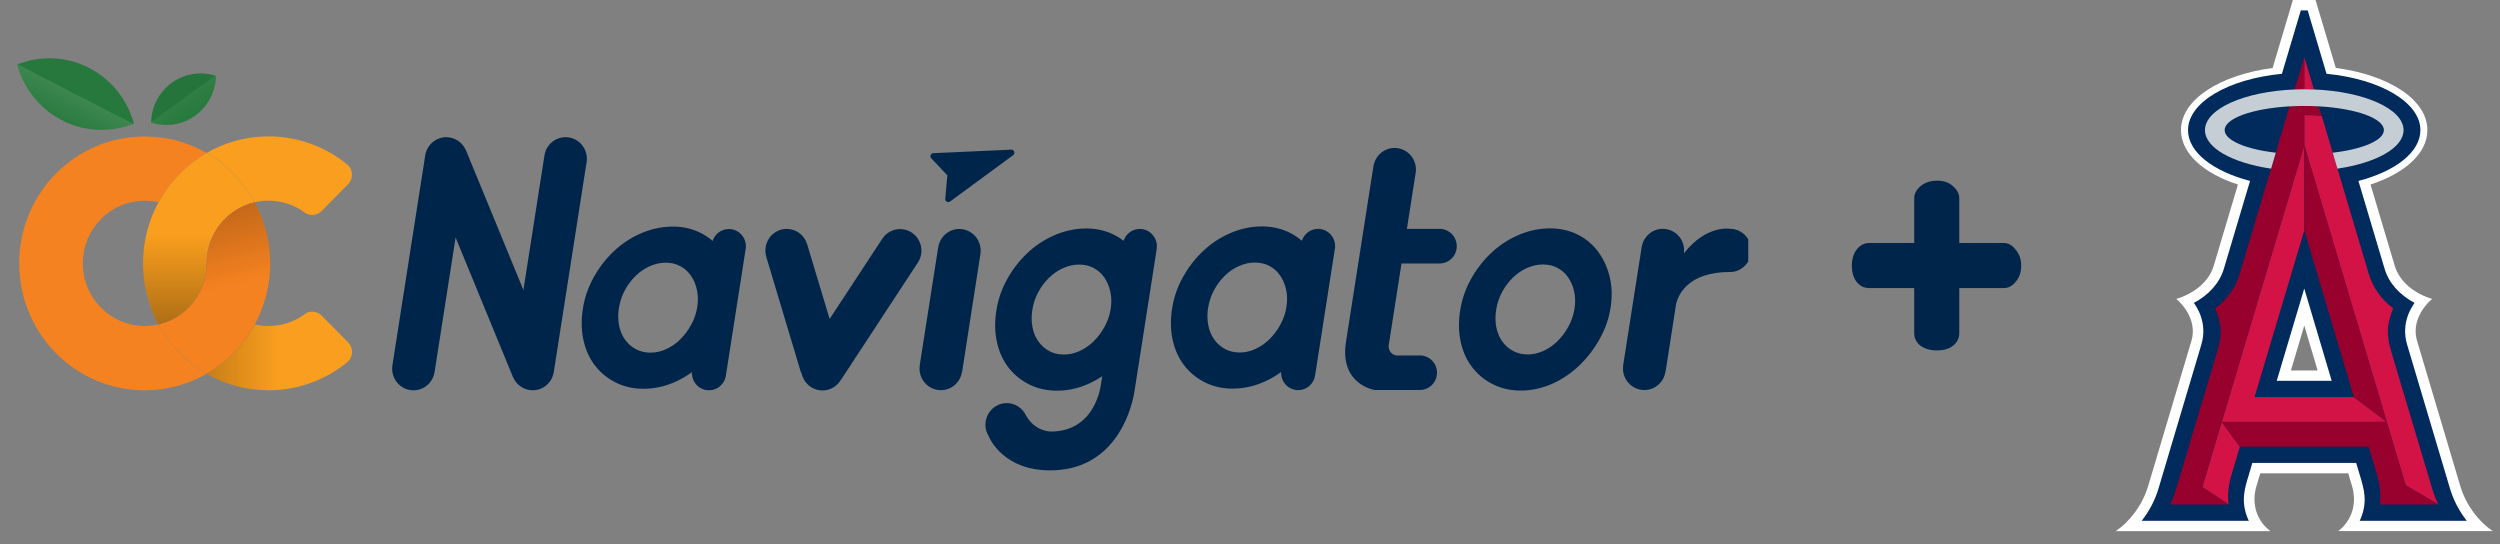 <svg width="193" height="42" viewBox="0 0 193 42" fill="none" xmlns="http://www.w3.org/2000/svg">
<rect x="0" y="0" width="193" height="42" fill="#808080" stroke="none"/>
<g clip-path="url(#clip0_1495_5546)">
<path d="M73.136 13.535L72.974 15.347C72.966 15.439 73.012 15.528 73.092 15.572C73.096 15.574 73.098 15.576 73.102 15.579C73.18 15.617 73.272 15.611 73.341 15.56L78.216 11.978C78.297 11.916 78.331 11.808 78.297 11.71C78.264 11.613 78.17 11.549 78.069 11.553L72.051 11.825C71.961 11.829 71.879 11.886 71.846 11.971C71.812 12.056 71.831 12.154 71.894 12.222L73.136 13.535ZM123.297 19.328C122.861 18.772 122.316 18.346 121.659 18.044C121.003 17.745 120.275 17.607 119.476 17.633C118.677 17.658 117.892 17.845 117.123 18.189C116.353 18.535 115.663 19.001 115.055 19.591C114.444 20.181 113.933 20.856 113.519 21.618C113.106 22.38 112.836 23.19 112.712 24.049C112.586 24.909 112.611 25.719 112.787 26.479C112.964 27.239 113.278 27.896 113.733 28.452C114.188 29.008 114.744 29.435 115.401 29.736C116.057 30.038 116.785 30.173 117.584 30.148C118.383 30.122 119.157 29.938 119.908 29.592C120.659 29.248 121.338 28.779 121.949 28.191C122.557 27.602 123.079 26.918 123.511 26.137C123.943 25.359 124.222 24.54 124.348 23.678C124.474 22.819 124.438 22.019 124.243 21.276C124.048 20.533 123.734 19.884 123.297 19.328ZM121.546 23.873C121.466 24.351 121.309 24.803 121.072 25.229C120.835 25.656 120.554 26.029 120.229 26.348C119.904 26.666 119.543 26.914 119.149 27.092C118.754 27.273 118.35 27.362 117.936 27.362C117.521 27.362 117.148 27.273 116.812 27.094C116.477 26.916 116.196 26.668 115.969 26.35C115.743 26.031 115.589 25.66 115.51 25.231C115.43 24.805 115.43 24.353 115.51 23.875C115.589 23.398 115.74 22.95 115.967 22.534C116.194 22.116 116.47 21.749 116.795 21.431C117.121 21.113 117.486 20.864 117.89 20.686C118.295 20.508 118.704 20.417 119.119 20.417C119.535 20.417 119.908 20.506 120.244 20.684C120.579 20.862 120.856 21.11 121.072 21.429C121.288 21.747 121.441 22.114 121.531 22.532C121.62 22.948 121.626 23.396 121.546 23.873ZM101.753 17.669C101.168 17.669 100.673 18.055 100.501 18.588C100.182 18.31 99.823 18.078 99.421 17.894C98.764 17.595 98.036 17.457 97.237 17.482C96.438 17.508 95.654 17.694 94.884 18.038C94.114 18.384 93.424 18.851 92.816 19.441C92.205 20.03 91.694 20.705 91.281 21.467C90.867 22.229 90.597 23.039 90.473 23.899C90.347 24.758 90.372 25.569 90.549 26.328C90.725 27.088 91.039 27.746 91.494 28.302C91.95 28.858 92.505 29.284 93.162 29.585C93.818 29.887 94.546 30.023 95.345 29.997C96.144 29.972 96.918 29.787 97.669 29.441C98.106 29.242 98.517 29 98.905 28.718C98.903 28.741 98.903 28.762 98.903 28.786C98.903 29.522 99.494 30.118 100.222 30.118C100.868 30.118 101.405 29.647 101.518 29.027L103.039 19.292C103.06 19.199 103.07 19.103 103.07 19.003C103.072 18.267 102.481 17.669 101.753 17.669ZM99.309 23.725C99.23 24.202 99.072 24.654 98.835 25.081C98.598 25.509 98.317 25.881 97.992 26.199C97.667 26.517 97.306 26.765 96.912 26.944C96.518 27.124 96.113 27.213 95.7 27.213C95.284 27.213 94.911 27.124 94.576 26.946C94.24 26.768 93.959 26.519 93.732 26.201C93.506 25.883 93.353 25.511 93.273 25.083C93.193 24.656 93.193 24.204 93.273 23.727C93.353 23.25 93.504 22.802 93.73 22.386C93.957 21.968 94.234 21.601 94.559 21.282C94.884 20.964 95.249 20.716 95.654 20.538C96.058 20.359 96.467 20.268 96.881 20.268C97.296 20.268 97.669 20.357 98.005 20.535C98.34 20.714 98.617 20.962 98.833 21.28C99.049 21.599 99.202 21.966 99.293 22.384C99.383 22.8 99.387 23.247 99.309 23.725ZM133.545 17.662C133.545 17.662 131.727 17.34 129.997 19.561C130.007 19.485 130.013 19.409 130.013 19.332C130.013 18.411 129.275 17.667 128.365 17.667C127.545 17.667 126.867 18.273 126.741 19.065H126.737L125.303 28.23H125.309C125.3 28.3 125.294 28.372 125.294 28.446C125.294 29.367 126.032 30.112 126.943 30.112C127.769 30.112 128.451 29.496 128.57 28.694L128.581 28.697L129.395 23.466C129.55 22.802 130.273 20.998 133.55 20.998C133.785 20.998 133.969 20.962 134.114 20.898C134.745 20.665 135.198 20.052 135.196 19.332C135.194 18.407 134.456 17.66 133.545 17.662ZM111.143 17.669C111.126 17.669 111.112 17.671 111.095 17.671H108.613L109.276 13.429C109.283 13.393 109.289 13.357 109.293 13.321L109.297 13.289C109.306 13.223 109.31 13.155 109.31 13.088C109.31 12.167 108.572 11.422 107.661 11.422C106.86 11.422 106.193 12.001 106.044 12.769H106.04L103.907 26.411C103.406 29.704 106.13 30.108 106.13 30.108H109.645V30.105C110.361 30.091 110.935 29.501 110.935 28.773C110.935 28.045 110.361 27.455 109.645 27.44H109.633C109.629 27.44 109.622 27.44 109.618 27.44C109.614 27.44 109.608 27.44 109.603 27.44H107.921C107.911 27.44 107.9 27.445 107.89 27.445C107.51 27.445 107.202 27.133 107.202 26.748C107.202 26.71 107.206 26.674 107.212 26.638L107.215 26.621C107.215 26.617 107.217 26.611 107.217 26.604L108.196 20.342H111.147V20.34C111.873 20.338 112.462 19.742 112.462 19.008C112.462 18.265 111.871 17.667 111.143 17.669ZM87.99 17.673C87.407 17.673 86.914 18.057 86.74 18.588C86.471 18.38 86.175 18.201 85.852 18.053C85.196 17.754 84.468 17.616 83.669 17.641C82.87 17.667 82.085 17.853 81.316 18.197C80.546 18.543 79.856 19.01 79.248 19.6C78.637 20.19 78.126 20.864 77.712 21.626C77.299 22.388 77.029 23.198 76.905 24.058C76.779 24.917 76.804 25.728 76.98 26.488C77.156 27.247 77.471 27.905 77.926 28.461C78.381 29.017 78.937 29.443 79.594 29.745C80.25 30.046 80.978 30.182 81.777 30.156C82.576 30.131 83.35 29.946 84.101 29.6C84.445 29.441 84.776 29.257 85.091 29.047L84.98 29.755C84.98 29.755 84.565 33.312 81.137 33.314C81.137 33.314 79.917 33.339 79.216 32.085C78.954 31.517 78.383 31.122 77.723 31.122C76.813 31.122 76.076 31.869 76.076 32.79C76.076 33.11 76.166 33.409 76.322 33.664C76.429 33.923 77.515 36.314 81.075 36.312C85.865 36.31 87.293 32.058 87.587 30.171L89.282 19.328L89.273 19.326C89.298 19.224 89.311 19.118 89.311 19.008C89.307 18.269 88.717 17.673 87.99 17.673ZM85.739 23.882C85.659 24.359 85.502 24.811 85.265 25.238C85.028 25.666 84.747 26.038 84.422 26.356C84.097 26.674 83.736 26.922 83.342 27.101C82.948 27.281 82.543 27.37 82.129 27.37C81.714 27.37 81.341 27.281 81.005 27.103C80.67 26.925 80.389 26.676 80.162 26.358C79.936 26.04 79.782 25.669 79.703 25.24C79.623 24.813 79.623 24.361 79.703 23.884C79.78 23.407 79.933 22.959 80.16 22.543C80.386 22.125 80.663 21.758 80.989 21.439C81.314 21.121 81.678 20.873 82.083 20.695C82.488 20.516 82.897 20.425 83.31 20.425C83.726 20.425 84.099 20.514 84.434 20.692C84.77 20.871 85.047 21.119 85.263 21.437C85.479 21.756 85.632 22.123 85.722 22.541C85.812 22.957 85.819 23.404 85.739 23.882ZM74.059 17.677C73.239 17.677 72.561 18.284 72.435 19.076H72.431L70.996 28.24H71.003C70.994 28.31 70.988 28.382 70.988 28.457C70.988 29.378 71.726 30.122 72.637 30.122C73.463 30.122 74.145 29.507 74.264 28.705L74.275 28.707L75.695 19.574H75.692C75.703 19.498 75.709 19.422 75.709 19.345C75.705 18.422 74.967 17.677 74.059 17.677ZM71.013 19.982C71.357 19.129 70.952 18.157 70.109 17.809C69.35 17.497 68.496 17.798 68.083 18.484L68.079 18.482L64.048 24.622L62.303 18.827H62.301C62.278 18.755 62.25 18.683 62.217 18.613C61.82 17.785 60.834 17.44 60.014 17.841C59.278 18.203 58.93 19.046 59.157 19.816L59.152 19.818L61.816 28.697L61.822 28.694C61.845 28.762 61.871 28.83 61.902 28.896C61.902 28.898 61.904 28.898 61.904 28.9C62.032 29.388 62.378 29.813 62.875 30.018C63.641 30.335 64.501 30.025 64.91 29.327L64.918 29.331L70.912 20.19H70.91C70.948 20.122 70.984 20.054 71.013 19.982ZM56.266 17.681C55.681 17.681 55.186 18.068 55.014 18.6C54.695 18.322 54.337 18.091 53.934 17.906C53.278 17.607 52.55 17.469 51.751 17.495C50.952 17.52 50.167 17.707 49.397 18.051C48.628 18.397 47.938 18.863 47.329 19.453C46.719 20.043 46.207 20.718 45.794 21.48C45.381 22.241 45.11 23.052 44.986 23.912C44.861 24.771 44.886 25.581 45.062 26.341C45.238 27.101 45.553 27.759 46.008 28.314C46.463 28.87 47.019 29.297 47.675 29.598C48.332 29.9 49.06 30.035 49.859 30.01C50.658 29.985 51.432 29.8 52.183 29.454C52.619 29.255 53.03 29.013 53.418 28.73C53.416 28.754 53.416 28.775 53.416 28.798C53.416 29.535 54.007 30.131 54.735 30.131C55.381 30.131 55.918 29.66 56.031 29.04L57.552 19.305C57.573 19.211 57.584 19.116 57.584 19.016C57.584 18.278 56.994 17.679 56.266 17.681ZM53.823 23.735C53.743 24.213 53.586 24.665 53.349 25.091C53.112 25.52 52.831 25.891 52.506 26.21C52.181 26.528 51.82 26.776 51.425 26.954C51.031 27.135 50.626 27.224 50.213 27.224C49.798 27.224 49.425 27.135 49.089 26.956C48.753 26.778 48.472 26.53 48.246 26.212C48.019 25.893 47.866 25.522 47.786 25.093C47.707 24.667 47.707 24.215 47.786 23.738C47.866 23.26 48.017 22.812 48.244 22.396C48.47 21.978 48.747 21.611 49.072 21.293C49.397 20.975 49.762 20.727 50.167 20.548C50.572 20.37 50.981 20.279 51.394 20.279C51.809 20.279 52.183 20.368 52.518 20.546C52.854 20.724 53.131 20.973 53.347 21.291C53.563 21.609 53.716 21.976 53.806 22.394C53.896 22.81 53.9 23.258 53.823 23.735ZM45.291 12.483C45.412 11.587 44.804 10.753 43.917 10.611C43.03 10.469 42.197 11.072 42.038 11.963C42.035 11.973 42.033 11.986 42.031 11.997C42.029 12.008 42.029 12.02 42.027 12.031L40.408 22.388L35.957 11.566L35.953 11.568C35.731 11.078 35.278 10.705 34.711 10.613C33.824 10.471 32.991 11.074 32.832 11.965C32.83 11.976 32.828 11.988 32.826 11.999C32.824 12.01 32.824 12.022 32.822 12.033L30.288 28.24H30.29C30.17 29.136 30.779 29.968 31.666 30.11C32.553 30.252 33.386 29.649 33.543 28.76L33.547 28.739C33.547 28.733 33.549 28.728 33.549 28.724C33.549 28.718 33.551 28.713 33.551 28.707L35.173 18.337L39.613 29.136L39.619 29.134C39.837 29.634 40.294 30.016 40.869 30.108C41.756 30.25 42.589 29.647 42.746 28.758L42.751 28.737C42.751 28.73 42.753 28.726 42.753 28.722C42.753 28.716 42.755 28.711 42.755 28.705L45.291 12.483Z" fill="#00254A"/>
<path d="M11.665 9.459C12.038 9.582 12.436 9.648 12.852 9.648C14.939 9.648 16.633 7.957 16.673 5.856C16.298 5.735 15.899 5.667 15.486 5.667C13.399 5.667 11.704 7.358 11.665 9.459Z" fill="#27793D"/>
<path d="M1.322 4.982C2.1 7.889 4.724 10.028 7.845 10.028C8.726 10.028 9.567 9.856 10.339 9.546C9.561 6.639 6.935 4.5 3.816 4.5C2.935 4.5 2.094 4.672 1.322 4.982Z" fill="#27793D"/>
<path d="M15.947 11.804C14.387 12.701 13.099 14.023 12.235 15.615C11.476 17.013 11.043 18.622 11.043 20.33C11.043 22.038 11.478 23.646 12.237 25.045C14.364 24.554 15.951 22.63 15.949 20.33C15.949 18.029 17.535 16.105 19.662 15.615C18.798 14.023 17.508 12.701 15.947 11.804Z" fill="#F99E1E"/>
<path d="M26.894 26.449L24.841 24.372L24.82 24.351C24.635 24.17 24.386 24.06 24.111 24.06C23.92 24.06 23.739 24.113 23.588 24.206C23.54 24.236 23.492 24.27 23.45 24.308C22.678 24.849 21.743 25.166 20.734 25.166C20.367 25.166 20.01 25.123 19.669 25.044C18.804 26.636 17.514 27.96 15.956 28.855C17.366 29.666 18.997 30.129 20.736 30.129C23.01 30.129 25.099 29.335 26.751 28.009C26.787 27.983 26.823 27.956 26.854 27.924C27.058 27.735 27.183 27.466 27.183 27.164C27.179 26.886 27.07 26.636 26.894 26.449Z" fill="#F99E1E"/>
<path d="M26.814 12.703C26.802 12.693 26.789 12.684 26.779 12.674C25.12 11.331 23.018 10.528 20.728 10.528C18.989 10.528 17.359 10.993 15.948 11.804C17.508 12.699 18.798 14.021 19.662 15.615C20.004 15.536 20.361 15.494 20.728 15.494C21.747 15.494 22.691 15.816 23.467 16.366C23.498 16.391 23.53 16.415 23.564 16.436C23.721 16.538 23.91 16.597 24.109 16.597C24.375 16.597 24.619 16.493 24.799 16.323L24.858 16.262L26.882 14.212C27.062 14.025 27.173 13.771 27.173 13.491C27.175 13.175 27.035 12.892 26.814 12.703Z" fill="#F99E1E"/>
<path d="M19.664 15.615C17.537 16.105 15.95 18.029 15.952 20.33C15.952 22.63 14.366 24.554 12.239 25.044C13.105 26.636 14.395 27.958 15.954 28.855C17.514 27.958 18.802 26.636 19.666 25.044C20.425 23.646 20.858 22.038 20.858 20.33C20.858 18.621 20.423 17.013 19.664 15.615Z" fill="#F58220"/>
<path d="M12.237 25.044C11.895 25.123 11.539 25.165 11.172 25.165C8.531 25.165 6.392 23.001 6.392 20.332C6.392 17.66 8.531 15.496 11.17 15.496C11.537 15.496 11.893 15.538 12.235 15.617C13.099 14.025 14.389 12.701 15.948 11.806C14.538 10.995 12.906 10.533 11.168 10.533C5.819 10.533 1.482 14.921 1.484 20.334C1.486 25.747 5.823 30.133 11.172 30.131C12.911 30.131 14.54 29.666 15.952 28.855C14.391 27.958 13.104 26.636 12.237 25.044Z" fill="#F58220"/>
<path d="M11.665 9.459C12.038 9.582 12.436 9.648 12.852 9.648C14.939 9.648 16.633 7.957 16.673 5.856C16.298 5.735 15.899 5.667 15.486 5.667C13.399 5.667 11.704 7.358 11.665 9.459Z" fill="url(#paint0_linear_1495_5546)"/>
<path d="M1.322 4.982C2.1 7.889 4.724 10.028 7.845 10.028C8.726 10.028 9.567 9.856 10.339 9.546C9.561 6.639 6.935 4.5 3.816 4.5C2.935 4.5 2.094 4.672 1.322 4.982Z" fill="url(#paint1_linear_1495_5546)"/>
<path d="M15.947 11.804C14.387 12.701 13.099 14.023 12.235 15.615C11.476 17.013 11.043 18.622 11.043 20.33C11.043 22.038 11.478 23.646 12.237 25.045C14.364 24.554 15.951 22.63 15.949 20.33C15.949 18.029 17.535 16.105 19.662 15.615C18.798 14.023 17.508 12.701 15.947 11.804Z" fill="url(#paint2_linear_1495_5546)"/>
<path d="M26.894 26.449L24.841 24.372L24.82 24.351C24.635 24.17 24.386 24.06 24.111 24.06C23.92 24.06 23.739 24.113 23.588 24.206C23.54 24.236 23.492 24.27 23.45 24.308C22.678 24.849 21.743 25.166 20.734 25.166C20.367 25.166 20.01 25.123 19.669 25.044C18.804 26.636 17.514 27.96 15.956 28.855C17.366 29.666 18.997 30.129 20.736 30.129C23.01 30.129 25.099 29.335 26.751 28.009C26.787 27.983 26.823 27.956 26.854 27.924C27.058 27.735 27.183 27.466 27.183 27.164C27.179 26.886 27.07 26.636 26.894 26.449Z" fill="url(#paint3_linear_1495_5546)"/>
<path d="M19.664 15.615C17.537 16.105 15.95 18.029 15.952 20.33C15.952 22.63 14.366 24.554 12.239 25.044C13.105 26.636 14.395 27.958 15.954 28.855C17.514 27.958 18.802 26.636 19.666 25.044C20.425 23.646 20.858 22.038 20.858 20.33C20.858 18.621 20.423 17.013 19.664 15.615Z" fill="url(#paint4_linear_1495_5546)"/>
</g>
<path d="M149.532 27.052C149.034 27.052 148.611 26.933 148.264 26.694C147.939 26.434 147.777 26.109 147.777 25.719V22.24H144.297C143.907 22.24 143.582 22.077 143.322 21.752C143.084 21.427 142.964 21.015 142.964 20.516C142.964 20.018 143.084 19.606 143.322 19.281C143.582 18.934 143.907 18.761 144.297 18.761H147.777V15.314C147.777 14.967 147.939 14.653 148.264 14.371C148.611 14.089 149.034 13.948 149.532 13.948C150.053 13.948 150.464 14.089 150.768 14.371C151.093 14.653 151.256 14.967 151.256 15.314V18.761H154.702C155.049 18.761 155.353 18.934 155.613 19.281C155.894 19.606 156.035 20.018 156.035 20.516C156.035 21.015 155.894 21.427 155.613 21.752C155.353 22.077 155.049 22.24 154.702 22.24H151.256V25.719C151.256 26.109 151.093 26.434 150.768 26.694C150.464 26.933 150.053 27.052 149.532 27.052Z" fill="#00254A"/>
<path d="M180.505 41H192.445C191.343 40.266 190.365 38.984 189.931 37.512L186.595 26.305C186.234 25.099 186.821 23.891 187.758 23.076C186.427 22.675 185.245 21.772 184.874 20.521L183.005 14.246C185.662 13.375 187.394 11.835 187.394 10.043C187.394 7.705 184.438 5.792 180.324 5.244L178.759 0H177.01L175.448 5.247C171.331 5.795 168.372 7.707 168.372 10.045C168.372 11.836 170.107 13.377 172.768 14.248L170.899 20.523C170.528 21.772 169.344 22.675 168.013 23.077C168.949 23.892 169.539 25.101 169.18 26.307L165.841 37.513C165.398 38.984 164.43 40.266 163.331 41.002H175.273C174.295 40.268 173.762 38.986 174.201 37.513L174.493 36.539H181.283L181.574 37.513C182.011 38.984 181.477 40.266 180.505 41.002V41ZM176.859 28.598L177.89 25.13L178.919 28.598H176.859Z" fill="white"/>
<path d="M190.435 40.205C189.865 39.479 189.412 38.63 189.146 37.74L185.83 26.605C185.304 24.838 186.277 23.583 186.405 23.383C185.253 22.773 184.41 21.844 184.089 20.742L182.071 13.968C184.917 13.226 186.855 11.75 186.855 10.047C186.855 7.893 183.738 6.095 179.608 5.696L178.152 0.801H177.623L176.165 5.696C172.036 6.093 168.915 7.893 168.915 10.047C168.915 11.75 170.857 13.227 173.703 13.968L171.685 20.742C171.359 21.842 170.519 22.773 169.367 23.383C169.497 23.583 170.47 24.838 169.943 26.605L166.629 37.74C166.363 38.63 165.911 39.479 165.337 40.205H173.605C172.938 38.763 173.289 37.714 173.588 36.724L173.881 35.738H181.896L182.192 36.724C182.485 37.714 182.837 38.763 182.17 40.205H190.438H190.435ZM175.763 29.398L177.888 22.275L180.006 29.398H175.763Z" fill="#002B5C"/>
<path d="M180.086 11.789L179.02 8.211L179.23 8.924C178.796 8.901 178.345 8.883 177.888 8.883V11.205L184.257 32.569L185.719 37.471L188.237 38.945C188.059 38.571 187.903 38.189 187.785 37.793L184.615 27.177C184.118 25.518 184.39 24.802 184.751 23.801C183.798 23.085 183.165 22.155 182.857 21.105L180.452 13.019C180.452 13.019 180.448 13.021 180.447 13.021L180.086 11.789Z" fill="#D31245"/>
<path d="M178.634 6.907L177.89 4.406V6.89C178.142 6.89 178.39 6.897 178.634 6.907Z" fill="#D31245"/>
<path d="M170.016 37.601L172.051 38.945C171.943 38.276 172.044 37.393 172.241 36.768L172.916 34.482L171.517 32.569L170.018 37.601H170.016Z" fill="#D31245"/>
<path d="M174.051 30.652L177.89 17.789V11.207L171.516 32.569H184.257L181.717 30.652H174.051Z" fill="#D31245"/>
<path d="M177.89 17.789L181.717 30.652L184.257 32.569L177.89 11.207V17.789Z" fill="#98002E"/>
<path d="M188.237 38.945L185.719 37.471L184.257 32.569H171.516L177.89 11.205V8.883C178.347 8.883 178.796 8.901 179.231 8.924L179.022 8.211C178.965 8.208 178.909 8.205 178.851 8.203C178.537 8.189 178.217 8.179 177.89 8.179C177.501 8.179 177.122 8.192 176.753 8.211L175.689 11.789L175.325 13.021C175.325 13.021 175.323 13.021 175.321 13.019L172.912 21.105C172.603 22.155 171.976 23.085 171.02 23.801C171.379 24.802 171.655 25.519 171.157 27.177L167.983 37.793C167.865 38.189 167.712 38.571 167.527 38.945H172.046L170.011 37.601L171.511 32.569L172.909 34.482H182.852L183.537 36.768C183.719 37.393 183.823 38.276 183.719 38.945H188.232H188.237Z" fill="#98002E"/>
<path d="M177.89 4.406L177.145 6.907C177.391 6.897 177.639 6.89 177.89 6.89V4.406Z" fill="#98002E"/>
<path d="M175.689 11.789C173.381 11.519 171.744 10.837 171.744 10.045C171.744 9.132 173.902 8.374 176.753 8.211C177.122 8.192 177.501 8.179 177.89 8.179C178.218 8.179 178.538 8.19 178.851 8.203C178.907 8.205 178.964 8.208 179.022 8.211C181.875 8.372 184.035 9.131 184.035 10.045C184.035 10.837 182.394 11.519 180.088 11.789H180.086L180.447 13.021L180.452 13.019C183.425 12.583 185.554 11.421 185.554 10.045C185.554 8.408 182.517 7.059 178.635 6.907C178.389 6.897 178.141 6.89 177.89 6.89C177.639 6.89 177.39 6.897 177.145 6.907C173.255 7.061 170.224 8.408 170.224 10.045C170.224 11.421 172.35 12.583 175.325 13.019C175.325 13.021 175.325 13.021 175.328 13.021L175.692 11.789H175.689Z" fill="#C4CED4"/>
<defs>
<linearGradient id="paint0_linear_1495_5546" x1="13.269" y1="6.384" x2="15.095" y2="8.913" gradientUnits="userSpaceOnUse">
<stop offset="0.48" stop-opacity="0.04"/>
<stop offset="0.491" stop-color="white" stop-opacity="0.04"/>
<stop offset="1" stop-color="white" stop-opacity="0"/>
</linearGradient>
<linearGradient id="paint1_linear_1495_5546" x1="6.783" y1="4.944" x2="4.504" y2="9.368" gradientUnits="userSpaceOnUse">
<stop offset="0.501" stop-opacity="0.01"/>
<stop offset="0.504" stop-color="white" stop-opacity="0.1"/>
<stop offset="1" stop-color="white" stop-opacity="0.01"/>
</linearGradient>
<linearGradient id="paint2_linear_1495_5546" x1="15.354" y1="25.045" x2="15.351" y2="11.805" gradientUnits="userSpaceOnUse">
<stop offset="6.49098e-08" stop-opacity="0.3"/>
<stop offset="0.522" stop-opacity="0"/>
</linearGradient>
<linearGradient id="paint3_linear_1495_5546" x1="15.952" y1="27.096" x2="27.18" y2="27.093" gradientUnits="userSpaceOnUse">
<stop stop-opacity="0.2"/>
<stop offset="0.49" stop-opacity="0"/>
</linearGradient>
<linearGradient id="paint4_linear_1495_5546" x1="15.228" y1="16.733" x2="18.148" y2="28.301" gradientUnits="userSpaceOnUse">
<stop stop-opacity="0.2"/>
<stop offset="0.49" stop-opacity="0"/>
</linearGradient>
<clipPath id="clip0_1495_5546">
<rect width="134" height="32" fill="white" transform="translate(0.964 4.5)"/>
</clipPath>
</defs>
</svg>

